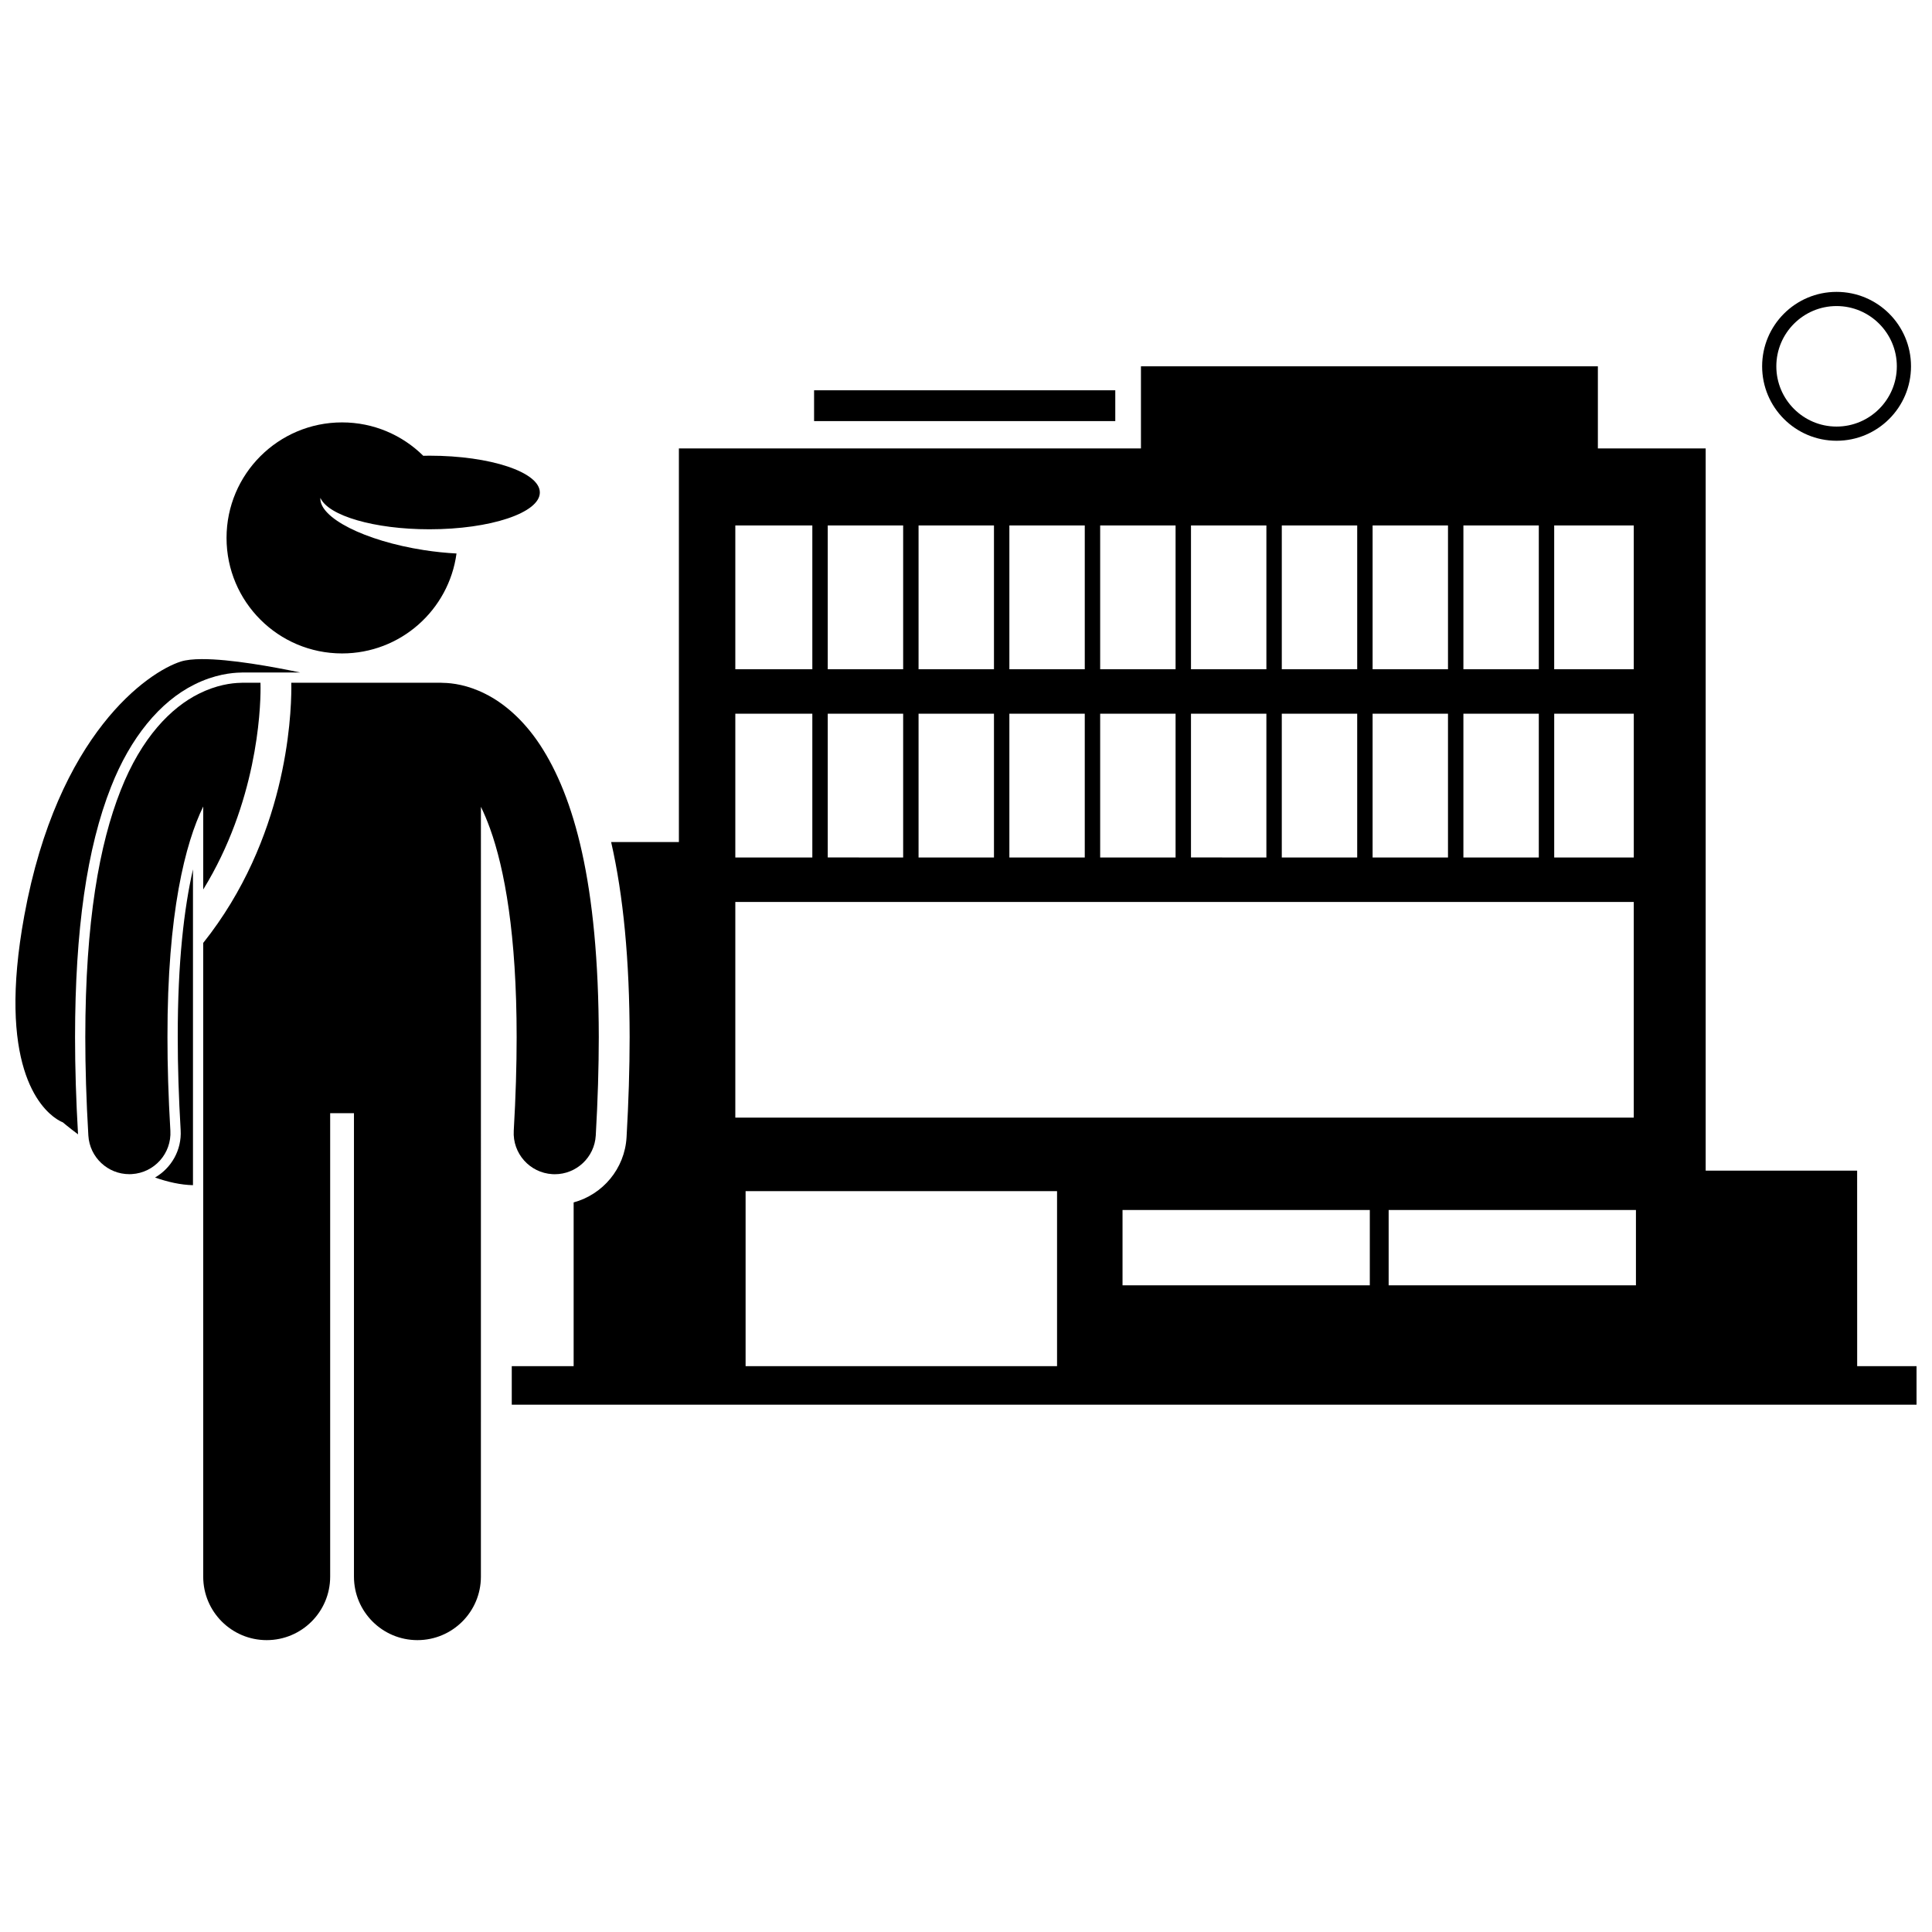 <?xml version="1.0" encoding="UTF-8"?>
<!-- Uploaded to: ICON Repo, www.svgrepo.com, Generator: ICON Repo Mixer Tools -->
<svg width="800px" height="800px" version="1.1" viewBox="144 144 512 512" xmlns="http://www.w3.org/2000/svg">
 <defs>
  <clipPath id="b">
   <path d="m148.09 318h75.906v127h-75.906z"/>
  </clipPath>
  <clipPath id="a">
   <path d="m279 241h372.9v276h-372.9z"/>
  </clipPath>
 </defs>
 <path d="m359.74 247.43h79.82v8.164h-79.82z"/>
 <path d="m195.14 374.39c-2.312 10.113-4.062 24.402-4.035 44.465-0.004 7.644 0.258 15.934 0.77 24.637 0.312 5.301-2.477 10.066-6.785 12.562 3.363 1.184 6.777 1.957 10.051 2.031z"/>
 <g clip-path="url(#b)">
  <path d="m164.68 444.61c-0.523-9.031-0.793-17.695-0.793-25.75 0.02-28.469 3.144-50.18 9.551-66.367 5.07-12.918 12.902-22.535 22.051-27.074 5.344-2.691 10.008-3.148 12.316-3.18 0.172-0.016 0.367-0.027 0.57-0.027h15.164c-7.18-1.504-18.465-3.57-26.059-3.539-2.234 0.008-4.152 0.199-5.547 0.641-8.617 2.723-32.652 19.047-41.496 67.348-7.231 39.488 4.176 51.008 8.582 53.898 0.984 0.645 1.621 0.867 1.621 0.867 0-0.008 1.516 1.301 4.039 3.184z"/>
 </g>
 <path d="m178.27 455.17c0.215 0 0.43-0.008 0.652-0.02 6-0.355 10.582-5.504 10.227-11.504-0.531-9.055-0.777-17.293-0.77-24.793-0.047-32.957 4.758-51.465 9.477-61.121v21.992c14.113-22.91 15.215-47.148 15.191-53.457 0-0.688-0.012-1.109-0.02-1.34h-4.66c-0.18 0-0.355 0.02-0.535 0.027-2.457 0.035-6.519 0.574-11.141 2.898-7.32 3.629-15.211 11.57-20.73 25.637-5.586 14.121-9.34 34.539-9.359 65.367 0 7.965 0.254 16.633 0.812 26.066 0.344 5.785 5.141 10.246 10.855 10.246z"/>
 <path d="m221.21 326.27c-0.031 8.059-1.359 40-23.359 67.621l0.004 167.94c0 9.293 7.535 16.82 16.82 16.82 9.289 0 16.824-7.527 16.824-16.82v-122.82h6.305v122.82c0 9.293 7.535 16.82 16.82 16.82 9.289 0 16.82-7.527 16.82-16.82l0.004-204.02c0.809 1.652 1.617 3.551 2.418 5.762 3.836 10.629 7.062 28.07 7.051 55.293 0 7.5-0.238 15.742-0.766 24.797-0.348 6 4.231 11.148 10.234 11.5 0.215 0.012 0.426 0.02 0.641 0.02 5.723 0 10.52-4.465 10.859-10.25 0.543-9.438 0.797-18.098 0.801-26.059-0.055-41.066-6.613-63.793-15.559-77.461-4.469-6.781-9.699-11.137-14.527-13.543-4.652-2.348-8.738-2.875-11.188-2.906-0.16-0.008-0.316-0.023-0.48-0.023l-39.738-0.008c0.008 0.324 0.016 0.766 0.016 1.34z"/>
 <path d="m630.71 221.35c-10.895 0-19.727 8.832-19.727 19.727s8.832 19.727 19.727 19.727c10.895 0 19.727-8.832 19.727-19.727 0.004-10.895-8.828-19.727-19.727-19.727zm0 35.695c-8.805 0-15.965-7.16-15.965-15.965 0-8.809 7.16-15.973 15.965-15.973 8.805 0 15.969 7.168 15.969 15.973s-7.164 15.965-15.969 15.965z"/>
 <path d="m264.98 290.68c-2.762-0.141-5.672-0.438-8.668-0.902-15.676-2.441-27.758-8.582-27.41-13.84 2.074 4.711 14.207 8.328 28.906 8.328 16.156 0 29.254-4.367 29.254-9.754 0-5.383-13.098-9.75-29.254-9.75-0.551 0-1.094 0.02-1.637 0.027-5.531-5.469-13.129-8.848-21.523-8.848-16.906 0-30.613 13.707-30.613 30.613 0 16.91 13.707 30.613 30.613 30.613 15.512 0.004 28.316-11.531 30.332-26.488z"/>
 <g clip-path="url(#a)">
  <path d="m636.16 454.23h-40.137v-191.39h-28.57v-21.77h-121.09v21.77h-122.45v104.31h-17.957c3.246 14.207 4.875 31.34 4.902 51.695-0.004 8.316-0.277 17.242-0.816 26.543-0.484 8.34-6.309 15.164-14.023 17.262v43.398h-16.398v10.203h372.29v-10.203h-15.742zm-212.03 51.82h-82.539v-46.379h82.539zm17.352-21.434v-19.957h65.535l-0.004 19.957zm136.06 0h-65.535v-19.957h65.535zm-97.934-201.36v38.098l-19.984-0.004v-38.098zm4.082 0h19.984v38.098h-19.984zm24.066 0h19.98v38.098h-19.98zm24.062 0h19.984v38.098h-19.984zm-76.277 38.094h-19.984v-38.098h19.984zm-24.066 0h-19.98v-38.098h19.98zm-24.062 0h-19.984v-38.098h19.984zm-24.066 0h-19.984v-38.098h19.984zm0 11.793v38.098l-19.984-0.004v-38.098zm4.082 0h19.984v38.098h-19.984zm24.066 0h19.98v38.098h-19.98zm24.062 0h19.984v38.098h-19.984zm24.066 0h19.984v38.098l-19.984-0.004zm24.066 0h19.984v38.098h-19.984zm24.066 0h19.98v38.098h-19.98zm24.062 0h19.984v38.098h-19.984zm24.066 0h21.09v38.098h-21.09zm21.086-11.793h-21.09v-38.098h21.09zm-238.1-38.094h20.41v38.098h-20.41zm0 49.887h20.41v38.098h-20.41zm0 49.887h238.1v57.145h-238.1z"/>
 </g>
</svg>